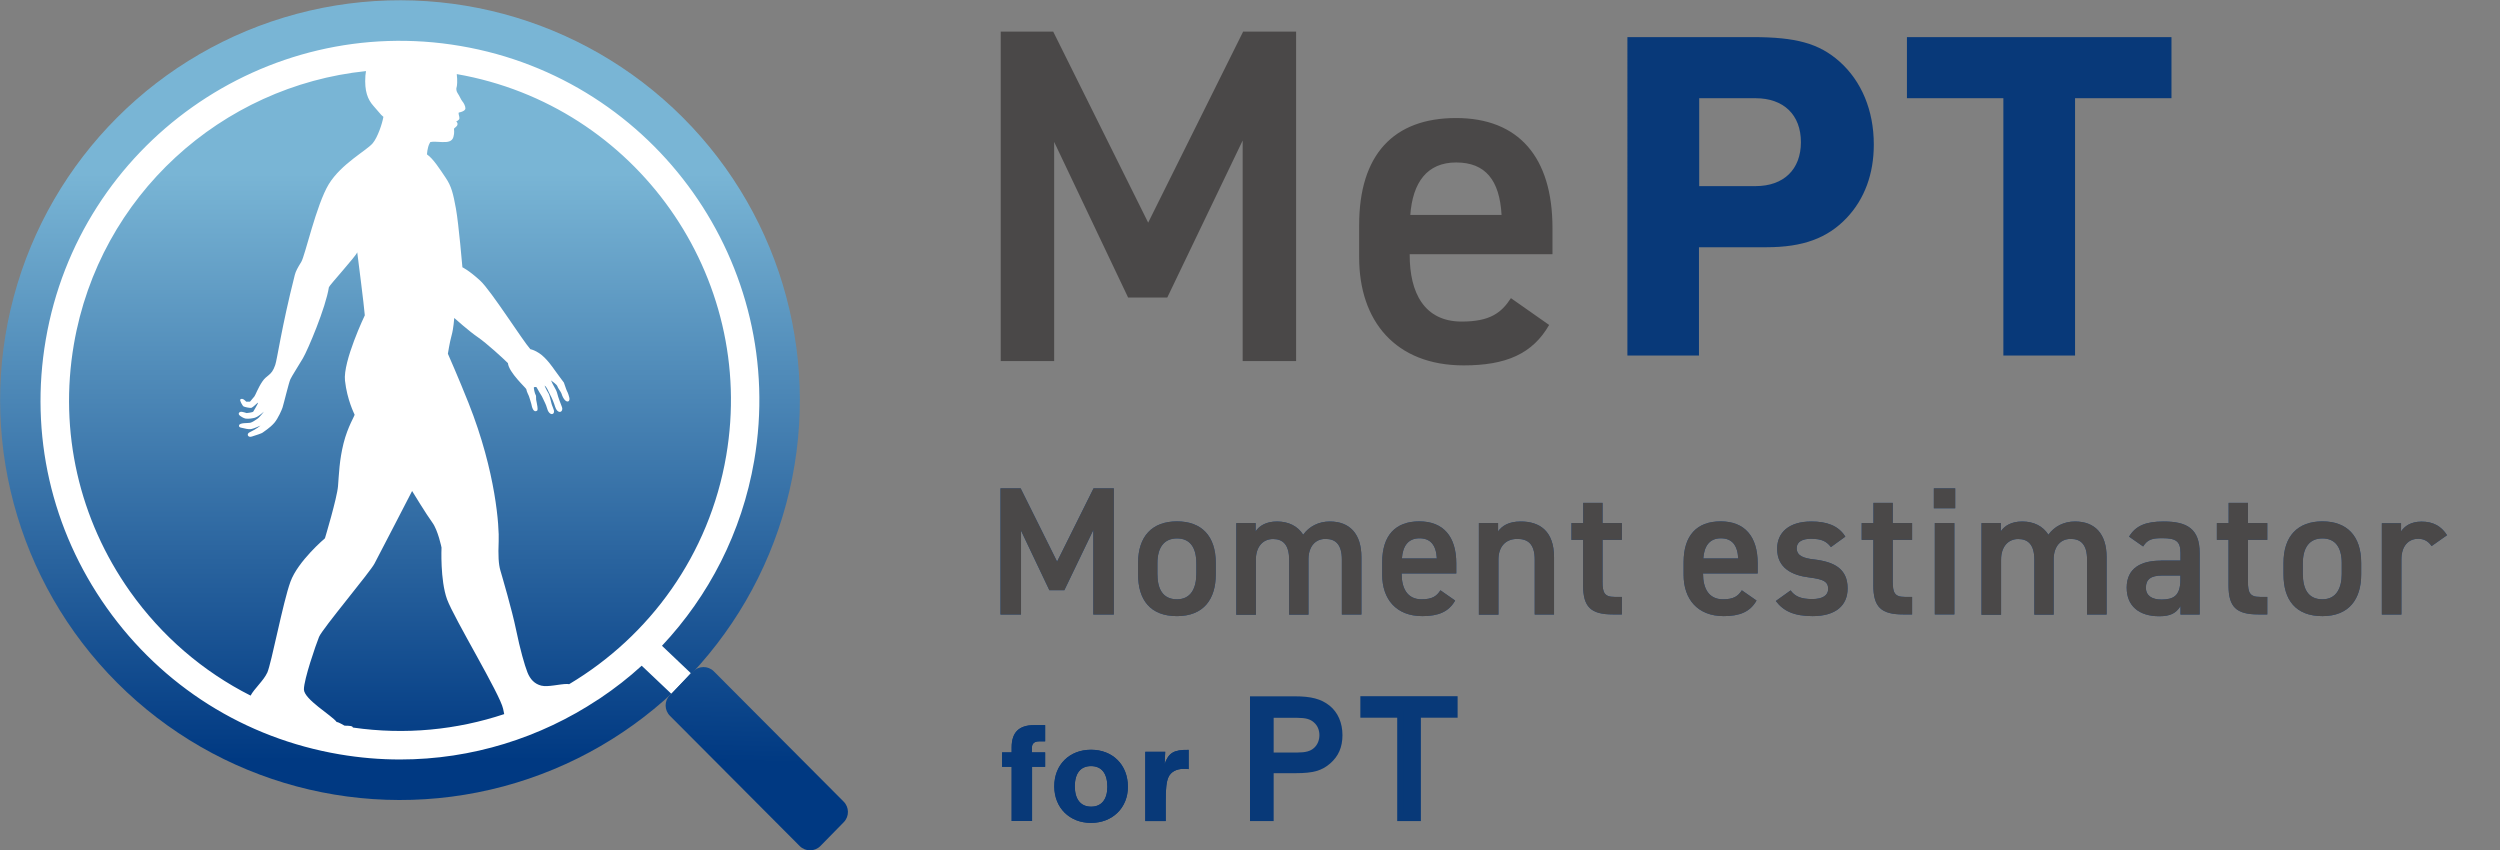 <?xml version="1.0" encoding="UTF-8"?><svg id="_レイヤー_2" xmlns="http://www.w3.org/2000/svg" xmlns:xlink="http://www.w3.org/1999/xlink" viewBox="0 0 208.2 70.82"><rect x="0" y="0" width="208.2" height="70.82" fill="#808080" stroke="none"/><defs><linearGradient id="_名称未設定グラデーション_2" x1="33.31" y1="8.78" x2="33.31" y2="65.62" gradientTransform="translate(33.32 -13.79) rotate(45)" gradientUnits="userSpaceOnUse"><stop offset=".1" stop-color="#79b5d5"/><stop offset=".96" stop-color="#003982"/></linearGradient><linearGradient id="_名称未設定グラデーション_2-2" x1="-138.19" y1="214.52" x2="-138.19" y2="271.36" gradientTransform="translate(208.22 -201.86) rotate(1.5)" xlink:href="#_名称未設定グラデーション_2"/><symbol id="logo2" viewBox="0 0 208.2 70.82"><circle cx="33.31" cy="33.33" r="33.3" transform="translate(-13.81 33.31) rotate(-45)" fill="url(#_名称未設定グラデーション_2)"/><path d="M55.13,53.78c3.89-4.14,6.65-9.42,7.68-15.42,2.78-16.26-8.2-31.76-24.46-34.53C22.08,1.05,6.59,12.02,3.81,28.29c-1.35,7.88.46,15.81,5.08,22.33,4.62,6.52,11.5,10.86,19.38,12.2,1.7.29,3.38.43,5.05.43,5.98,0,11.68-1.81,16.47-4.98.03-.01.07-.03.09-.06,0,0,.01,0,.02-.01.01,0,.04-.02.08-.05,1.22-.82,2.38-1.72,3.46-2.71l2.48,2.35,1.61-1.73-2.4-2.28ZM22.25,56.03c-.28.63-1.09,1.34-1.38,1.9-3.96-2-7.4-4.95-10.04-8.67-4.25-6.01-5.92-13.31-4.68-20.57,2.13-12.45,12.34-21.53,24.33-22.77-.02.13-.04.25-.05.38-.09,1.31.2,1.99.67,2.52.26.29.49.57.65.75l.18.16c-.1.58-.48,1.71-.89,2.2-.51.61-2.61,1.7-3.66,3.41-1.04,1.71-1.98,5.98-2.29,6.47-.3.49-.46.77-.54,1.09-1.12,4.43-1.46,7.01-1.63,7.5-.17.49-.33.66-.53.83-.2.17-.35.26-.54.54-.35.51-.58,1.14-.66,1.24l-.37.44h-.32s-.3-.37-.49-.18c-.07.05.18.53.28.58.1.05.55.15.66.11.11-.04.52-.43.52-.43v.08s-.32.6-.38.67-.53.12-.55.12c-.04,0-.37-.14-.52-.1-.15.04-.17.17-.1.26.07.09.36.27.53.3.26.04.63-.03.77-.07.14-.04.42-.2.76-.51,0,0-.38.5-.55.6-.16.1-.4.29-.6.33-.2.04-.84-.02-.92.2-.07.22.29.22.37.25.08.03.42.1.61.08.19-.02.81-.3.81-.3,0,0-.33.29-.91.56-.29.13-.15.48.2.35.35-.12.8-.24.92-.35.06-.06.55-.34.94-.79.32-.38.63-1.11.68-1.27.11-.35.52-2.06.65-2.35.13-.28.65-1.08,1.05-1.76s1.9-4.21,2.16-5.91c.03-.15,2.3-2.64,2.36-2.91,0,0,.59,4.6.63,5.25,0,0-1.83,3.83-1.65,5.44.18,1.61.77,2.75.8,2.83.03.07-.57.99-.92,2.39-.35,1.4-.38,2.56-.46,3.56-.08,1-1.09,4.35-1.09,4.35,0,0-2.24,1.89-2.87,3.61-.63,1.72-1.58,6.8-1.94,7.6ZM29.39,60.59s-.02-.04-.03-.06c-.11-.12-.61-.08-.67-.1-.05-.01-.46-.29-.65-.3-.4-.55-2.73-1.89-2.73-2.72s.99-3.7,1.26-4.37c.27-.67,4.31-5.47,4.62-6.11.07-.11,3.13-6.04,3.13-6.04,0,0,1.2,1.97,1.68,2.62.48.65.77,2.09.77,2.09,0,0-.12,2.71.46,4.31.59,1.6,4.43,7.93,4.67,9.12.03.15.06.3.09.44-3.94,1.31-8.22,1.75-12.59,1.12ZM47.4,56.98s-.1-.02-.16-.02c-.64,0-1.6.28-2.16.14-.56-.14-.93-.53-1.16-1.12-.23-.59-.6-1.87-.94-3.53-.34-1.66-1.16-4.43-1.31-4.95-.15-.52-.19-1.23-.14-2.43.05-1.11-.2-5.7-2.51-11.51-.84-2.11-1.72-4.1-1.72-4.1,0,0,.15-.97.31-1.53.16-.56.22-1.45.22-1.45,0,0,1.25,1.12,1.99,1.62.7.48,2.08,1.74,2.48,2.14.07.78,1.52,2.08,1.53,2.17.03.24.24.57.25.67.02.1.15.44.17.56.14.82.46.6.51.52.04-.09-.03-.52-.06-.62-.11-.39-.01-.53-.09-.65s-.17-.6-.15-.63c.02-.03.2-.06.23,0,.37.67.39.63.5.87.14.3.3.6.35.81.18.74.68.63.59.23-.03-.13-.17-.42-.2-.56-.03-.14-.19-.77-.23-.81-.04-.04-.29-.52-.35-.69.2.11.31.48.46.75.15.27.34.73.42,1.01.18.58.6.52.6.17,0-.13-.14-.39-.22-.64-.08-.23-.16-.44-.24-.76-.04-.17-.32-.56-.48-.96.09.06.5.36.53.49s.3.47.34.6c.28.9.79.78.64.29-.04-.14-.07-.28-.19-.51-.06-.11-.21-.61-.25-.69-.04-.06-.5-.66-.81-1.1-.03-.04-.63-.95-1.25-1.35-.34-.22-.56-.29-.73-.33-.62-.68-3.27-4.87-4.17-5.7-.97-.89-1.49-1.12-1.49-1.12,0,0-.31-3.63-.54-4.89-.23-1.25-.37-1.85-.85-2.56-.48-.71-1.04-1.6-1.56-1.95,0,0,.02-.56.22-.93.02-.04.04-.07.06-.1.24-.05.56-.02.97,0,.49.02.84-.04.95-.42.11-.38.04-.58.05-.68.02-.09.27-.18.29-.37.02-.18-.11-.24-.11-.24,0,0,.26-.11.27-.26.02-.15-.11-.37-.05-.49,0,0,.15-.02.26-.07.11-.05.29-.11.29-.29s-.15-.46-.26-.58c-.11-.13-.24-.46-.37-.64-.13-.18-.16-.4-.09-.58.02-.06.07-.48,0-1.04,14.93,2.6,24.99,16.84,22.44,31.78-1.41,8.26-6.38,15.03-13.07,19.02Z" fill="#fff"/><path d="M66.61,70.47l-10.81-10.85c-.48-.47-.49-1.24-.02-1.72l1.94-1.98c.47-.48,1.24-.49,1.72-.02l10.81,10.85c.48.47.49,1.24.02,1.72l-1.94,1.98c-.47.48-1.24.49-1.72.02Z" fill="url(#_名称未設定グラデーション_2-2)"/><path d="M95.62,18.54l7.91-15.91h4.41v27.44h-4.45V11.7l-6.28,13.08h-3.26l-6.16-12.96v18.25h-4.45V2.63h4.37l7.91,15.91Z" fill="#4a4848"/><path d="M129.02,27.05c-1.39,2.43-3.62,3.38-7.12,3.38-5.69,0-8.71-3.7-8.71-8.99v-2.7c0-5.85,2.86-8.91,8.07-8.91s8.03,3.26,8.03,9.15v2.19h-11.89v.08c0,3.1,1.19,5.53,4.33,5.53,2.35,0,3.3-.72,4.1-1.95l3.18,2.23ZM117.45,17.9h7.6c-.16-2.9-1.35-4.37-3.78-4.37s-3.62,1.67-3.82,4.37Z" fill="#4a4848"/><path d="M141.5,29.61h-5.97V3.09h10.42c3.62,0,5.53.52,7.24,2.03,1.83,1.63,2.86,4.06,2.86,6.92,0,2.43-.76,4.53-2.27,6.12-1.59,1.67-3.62,2.43-6.68,2.43h-5.61v9.03ZM146.2,15.5c2.35,0,3.78-1.39,3.78-3.66s-1.43-3.66-3.78-3.66h-4.69v7.32h4.69Z" fill="#083979"/><path d="M172.8,29.61h-5.96V8.18h-8.03V3.09h22.03v5.09h-8.03v21.44Z" fill="#083979"/><path d="M88.04,46.76l3.03-6.09h1.69v10.51h-1.71v-7.04l-2.41,5.01h-1.25l-2.36-4.96v6.99h-1.71v-10.51h1.68l3.03,6.09Z" fill="#1c4d8f"/><path d="M101.25,47.84c0,2.03-.99,3.47-3.23,3.47s-3.24-1.37-3.24-3.47v-.96c0-2.24,1.19-3.46,3.24-3.46s3.23,1.22,3.23,3.46v.96ZM99.63,47.79v-.88c0-1.32-.53-2.07-1.61-2.07s-1.63.76-1.63,2.07v.88c0,1.19.4,2.12,1.63,2.12,1.16,0,1.61-.93,1.61-2.12Z" fill="#1c4d8f"/><path d="M102.97,43.56h1.6v.69c.3-.46.88-.82,1.78-.82.96,0,1.72.38,2.18,1.1.5-.69,1.28-1.1,2.22-1.1,1.64,0,2.63,1.01,2.63,2.98v4.77h-1.63v-4.58c0-1.25-.52-1.72-1.36-1.72s-1.39.61-1.42,1.63v4.68h-1.61v-4.58c0-1.29-.56-1.72-1.34-1.72-.84,0-1.43.64-1.43,1.71v4.6h-1.63v-7.61Z" fill="#1c4d8f"/><path d="M121.18,50.02c-.53.93-1.39,1.29-2.73,1.29-2.18,0-3.34-1.42-3.34-3.44v-1.04c0-2.24,1.1-3.41,3.09-3.41s3.08,1.25,3.08,3.5v.84h-4.55v.03c0,1.19.46,2.12,1.66,2.12.9,0,1.26-.27,1.57-.75l1.22.85ZM116.75,46.51h2.91c-.06-1.11-.52-1.68-1.45-1.68s-1.39.64-1.46,1.68Z" fill="#1c4d8f"/><path d="M123.16,43.56h1.6v.69c.34-.46.88-.82,1.89-.82,1.57,0,2.77.79,2.77,2.98v4.77h-1.61v-4.58c0-1.34-.61-1.72-1.45-1.72-1.01,0-1.57.69-1.57,1.71v4.6h-1.63v-7.61Z" fill="#1c4d8f"/><path d="M130.88,43.56h.97v-1.68h1.61v1.68h1.61v1.4h-1.61v3.49c0,.88.14,1.26.99,1.26h.62v1.46h-.75c-1.83,0-2.48-.62-2.48-2.42v-3.79h-.97v-1.4Z" fill="#1c4d8f"/><path d="M146.28,50.02c-.53.93-1.39,1.29-2.73,1.29-2.18,0-3.34-1.42-3.34-3.44v-1.04c0-2.24,1.1-3.41,3.09-3.41s3.08,1.25,3.08,3.5v.84h-4.55v.03c0,1.19.46,2.12,1.66,2.12.9,0,1.26-.27,1.57-.75l1.22.85ZM141.85,46.51h2.91c-.06-1.11-.52-1.68-1.45-1.68s-1.39.64-1.46,1.68Z" fill="#1c4d8f"/><path d="M152.48,45.56c-.37-.47-.75-.69-1.66-.69-.69,0-1.19.23-1.19.78,0,.64.56.84,1.45.94,1.69.2,2.79.79,2.79,2.41,0,1.4-.96,2.31-2.92,2.31-1.55,0-2.44-.43-3.06-1.26l1.23-.88c.35.47.81.72,1.81.72.84,0,1.32-.3,1.32-.84,0-.62-.4-.81-1.58-.96-1.45-.18-2.67-.79-2.67-2.39,0-1.36.99-2.27,2.85-2.27,1.25,0,2.24.32,2.83,1.26l-1.2.87Z" fill="#1c4d8f"/><path d="M155.05,43.56h.97v-1.68h1.61v1.68h1.61v1.4h-1.61v3.49c0,.88.14,1.26.99,1.26h.62v1.46h-.75c-1.83,0-2.48-.62-2.48-2.42v-3.79h-.97v-1.4Z" fill="#1c4d8f"/><path d="M161.05,40.67h1.78v1.66h-1.78v-1.66ZM161.13,43.56h1.63v7.61h-1.63v-7.61Z" fill="#1c4d8f"/><path d="M165.03,43.56h1.6v.69c.3-.46.88-.82,1.78-.82.96,0,1.72.38,2.18,1.1.5-.69,1.28-1.1,2.22-1.1,1.64,0,2.63,1.01,2.63,2.98v4.77h-1.63v-4.58c0-1.25-.52-1.72-1.36-1.72s-1.39.61-1.42,1.63v4.68h-1.61v-4.58c0-1.29-.56-1.72-1.34-1.72-.84,0-1.43.64-1.43,1.71v4.6h-1.63v-7.61Z" fill="#1c4d8f"/><path d="M179.95,46.68h1.64v-.64c0-.96-.37-1.22-1.51-1.22-.82,0-1.23.09-1.6.69l-1.17-.82c.55-.9,1.37-1.26,2.88-1.26,1.95,0,3,.61,3,2.63v5.12h-1.6v-.7c-.37.59-.84.84-1.77.84-1.68,0-2.71-.85-2.71-2.38,0-1.63,1.2-2.25,2.83-2.25ZM181.59,47.93h-1.52c-.96,0-1.36.33-1.36,1.01s.52.99,1.29.99c.99,0,1.58-.3,1.58-1.63v-.37Z" fill="#1c4d8f"/><path d="M184.63,43.56h.97v-1.68h1.61v1.68h1.61v1.4h-1.61v3.49c0,.88.14,1.26.99,1.26h.62v1.46h-.75c-1.83,0-2.48-.62-2.48-2.42v-3.79h-.97v-1.4Z" fill="#1c4d8f"/><path d="M196.64,47.84c0,2.03-.99,3.47-3.23,3.47s-3.24-1.37-3.24-3.47v-.96c0-2.24,1.19-3.46,3.24-3.46s3.23,1.22,3.23,3.46v.96ZM195.02,47.79v-.88c0-1.32-.53-2.07-1.61-2.07s-1.63.76-1.63,2.07v.88c0,1.19.4,2.12,1.63,2.12,1.16,0,1.61-.93,1.61-2.12Z" fill="#1c4d8f"/><path d="M202.49,45.46c-.24-.35-.58-.59-1.1-.59-.82,0-1.4.61-1.4,1.71v4.6h-1.63v-7.61h1.6v.69c.29-.44.81-.82,1.71-.82.97,0,1.64.38,2.12,1.13l-1.29.91Z" fill="#1c4d8f"/><path d="M88.04,46.76l3.03-6.09h1.69v10.51h-1.71v-7.04l-2.41,5.01h-1.25l-2.36-4.96v6.99h-1.71v-10.51h1.68l3.03,6.09Z" fill="#4a4848"/><path d="M101.25,47.84c0,2.03-.99,3.47-3.23,3.47s-3.24-1.37-3.24-3.47v-.96c0-2.24,1.19-3.46,3.24-3.46s3.23,1.22,3.23,3.46v.96ZM99.63,47.79v-.88c0-1.32-.53-2.07-1.61-2.07s-1.63.76-1.63,2.07v.88c0,1.19.4,2.12,1.63,2.12,1.16,0,1.61-.93,1.61-2.12Z" fill="#4a4848"/><path d="M102.97,43.56h1.6v.69c.3-.46.88-.82,1.78-.82.96,0,1.72.38,2.18,1.1.5-.69,1.28-1.1,2.22-1.1,1.64,0,2.63,1.01,2.63,2.98v4.77h-1.63v-4.58c0-1.25-.52-1.72-1.36-1.72s-1.39.61-1.42,1.63v4.68h-1.61v-4.58c0-1.29-.56-1.72-1.34-1.72-.84,0-1.43.64-1.43,1.71v4.6h-1.63v-7.61Z" fill="#4a4848"/><path d="M121.18,50.02c-.53.93-1.39,1.29-2.73,1.29-2.18,0-3.34-1.42-3.34-3.44v-1.04c0-2.24,1.1-3.41,3.09-3.41s3.08,1.25,3.08,3.5v.84h-4.55v.03c0,1.19.46,2.12,1.66,2.12.9,0,1.26-.27,1.57-.75l1.22.85ZM116.75,46.51h2.91c-.06-1.11-.52-1.68-1.45-1.68s-1.39.64-1.46,1.68Z" fill="#4a4848"/><path d="M123.16,43.56h1.6v.69c.34-.46.88-.82,1.89-.82,1.57,0,2.77.79,2.77,2.98v4.77h-1.61v-4.58c0-1.34-.61-1.72-1.45-1.72-1.01,0-1.57.69-1.57,1.71v4.6h-1.63v-7.61Z" fill="#4a4848"/><path d="M130.88,43.56h.97v-1.68h1.61v1.68h1.61v1.4h-1.61v3.49c0,.88.14,1.26.99,1.26h.62v1.46h-.75c-1.83,0-2.48-.62-2.48-2.42v-3.79h-.97v-1.4Z" fill="#4a4848"/><path d="M146.28,50.02c-.53.93-1.39,1.29-2.73,1.29-2.18,0-3.34-1.42-3.34-3.44v-1.04c0-2.24,1.1-3.41,3.09-3.41s3.08,1.25,3.08,3.5v.84h-4.55v.03c0,1.19.46,2.12,1.66,2.12.9,0,1.26-.27,1.57-.75l1.22.85ZM141.85,46.51h2.91c-.06-1.11-.52-1.68-1.45-1.68s-1.39.64-1.46,1.68Z" fill="#4a4848"/><path d="M152.48,45.56c-.37-.47-.75-.69-1.66-.69-.69,0-1.19.23-1.19.78,0,.64.56.84,1.45.94,1.69.2,2.79.79,2.79,2.41,0,1.4-.96,2.31-2.92,2.31-1.55,0-2.44-.43-3.06-1.26l1.23-.88c.35.47.81.72,1.81.72.84,0,1.32-.3,1.32-.84,0-.62-.4-.81-1.58-.96-1.45-.18-2.67-.79-2.67-2.39,0-1.36.99-2.27,2.85-2.27,1.25,0,2.24.32,2.83,1.26l-1.2.87Z" fill="#4a4848"/><path d="M155.05,43.56h.97v-1.68h1.61v1.68h1.61v1.4h-1.61v3.49c0,.88.14,1.26.99,1.26h.62v1.46h-.75c-1.83,0-2.48-.62-2.48-2.42v-3.79h-.97v-1.4Z" fill="#4a4848"/><path d="M161.05,40.67h1.78v1.66h-1.78v-1.66ZM161.13,43.56h1.63v7.61h-1.63v-7.61Z" fill="#4a4848"/><path d="M165.03,43.56h1.6v.69c.3-.46.88-.82,1.78-.82.96,0,1.72.38,2.18,1.1.5-.69,1.28-1.1,2.22-1.1,1.64,0,2.63,1.01,2.63,2.98v4.77h-1.63v-4.58c0-1.25-.52-1.72-1.36-1.72s-1.39.61-1.42,1.63v4.68h-1.61v-4.58c0-1.29-.56-1.72-1.34-1.72-.84,0-1.43.64-1.43,1.71v4.6h-1.63v-7.61Z" fill="#4a4848"/><path d="M179.95,46.68h1.64v-.64c0-.96-.37-1.22-1.51-1.22-.82,0-1.23.09-1.6.69l-1.17-.82c.55-.9,1.37-1.26,2.88-1.26,1.95,0,3,.61,3,2.63v5.12h-1.6v-.7c-.37.59-.84.84-1.77.84-1.68,0-2.71-.85-2.71-2.38,0-1.63,1.2-2.25,2.83-2.25ZM181.59,47.93h-1.52c-.96,0-1.36.33-1.36,1.01s.52.99,1.29.99c.99,0,1.58-.3,1.58-1.63v-.37Z" fill="#4a4848"/><path d="M184.63,43.56h.97v-1.68h1.61v1.68h1.61v1.4h-1.61v3.49c0,.88.14,1.26.99,1.26h.62v1.46h-.75c-1.83,0-2.48-.62-2.48-2.42v-3.79h-.97v-1.4Z" fill="#4a4848"/><path d="M196.64,47.84c0,2.03-.99,3.47-3.23,3.47s-3.24-1.37-3.24-3.47v-.96c0-2.24,1.19-3.46,3.24-3.46s3.23,1.22,3.23,3.46v.96ZM195.02,47.79v-.88c0-1.32-.53-2.07-1.61-2.07s-1.63.76-1.63,2.07v.88c0,1.19.4,2.12,1.63,2.12,1.16,0,1.61-.93,1.61-2.12Z" fill="#4a4848"/><path d="M202.49,45.46c-.24-.35-.58-.59-1.1-.59-.82,0-1.4.61-1.4,1.71v4.6h-1.63v-7.61h1.6v.69c.29-.44.81-.82,1.71-.82.97,0,1.64.38,2.12,1.13l-1.29.91Z" fill="#4a4848"/><path d="M87.05,63.86h-1.1v4.51h-1.7v-4.51h-.8v-1.2h.8v-.42c0-1.24.61-1.85,1.86-1.85h.93v1.35h-.5c-.39,0-.6.18-.6.51v.41h1.1v1.2Z" fill="#083979"/><path d="M93.93,65.53c0,1.75-1.29,3-3.07,3s-3.06-1.25-3.06-3.05,1.27-3.04,3.06-3.04,3.07,1.24,3.07,3.08ZM89.51,65.48c0,1.09.49,1.7,1.36,1.7s1.35-.61,1.35-1.66c0-1.11-.48-1.72-1.36-1.72s-1.35.61-1.35,1.69Z" fill="#083979"/><path d="M97.04,62.6l-.05,1.03c.33-.93.76-1.2,2-1.18v1.6c-.2-.02-.29-.02-.43-.02-.59,0-1.06.26-1.25.69-.17.38-.23.92-.23,2.03v1.63h-1.7v-5.77h1.66Z" fill="#083979"/><path d="M87.05,63.86h-1.1v4.51h-1.7v-4.51h-.8v-1.2h.8v-.42c0-1.24.61-1.85,1.86-1.85h.93v1.35h-.5c-.39,0-.6.18-.6.51v.41h1.1v1.2Z" fill="#083978"/><path d="M93.93,65.53c0,1.75-1.29,3-3.07,3s-3.06-1.25-3.06-3.05,1.27-3.04,3.06-3.04,3.07,1.24,3.07,3.08ZM89.51,65.48c0,1.09.49,1.7,1.36,1.7s1.35-.61,1.35-1.66c0-1.11-.48-1.72-1.36-1.72s-1.35.61-1.35,1.69Z" fill="#083978"/><path d="M97.04,62.6l-.05,1.03c.33-.93.76-1.2,2-1.18v1.6c-.2-.02-.29-.02-.43-.02-.59,0-1.06.26-1.25.69-.17.38-.23.92-.23,2.03v1.63h-1.7v-5.77h1.66Z" fill="#083978"/><path d="M105.78,68.09h-1.4v-9.83h3.45c1.31,0,2.06.19,2.71.71.62.5.97,1.3.97,2.24s-.31,1.61-.91,2.14c-.63.56-1.33.75-2.67.75h-2.15v3.99ZM108.04,62.95c.75,0,1.22-.13,1.58-.46.35-.31.55-.77.55-1.28s-.19-.96-.55-1.27c-.35-.32-.83-.46-1.58-.46h-2.25v3.46h2.25Z" fill="#083978"/><path d="M106.07,68.38h-1.97v-10.39h3.73c1.38,0,2.19.22,2.89.77.7.56,1.08,1.44,1.08,2.46s-.34,1.76-1.01,2.35c-.69.61-1.43.82-2.85.82h-1.87v3.99ZM104.66,67.81h.83v-3.99h2.43c1.28,0,1.9-.17,2.48-.68.55-.48.82-1.11.82-1.93s-.31-1.57-.87-2.02c-.59-.47-1.28-.64-2.53-.64h-3.17v9.26ZM108.04,63.23h-2.54v-4.03h2.54c.83,0,1.36.16,1.77.53.41.36.64.88.64,1.48s-.23,1.13-.64,1.5c-.4.37-.93.53-1.76.53ZM106.07,62.67h1.97c.69,0,1.09-.11,1.39-.38.29-.26.45-.64.45-1.07s-.16-.8-.45-1.05c-.3-.28-.7-.39-1.39-.39h-1.97v2.9Z" fill="#083978"/><path d="M118.05,68.09h-1.4v-8.61h-3.07v-1.22h7.53v1.22h-3.06v8.61Z" fill="#083978"/><path d="M118.33,68.38h-1.97v-8.61h-3.07v-1.79h8.1v1.79h-3.06v8.61ZM116.93,67.81h.83v-8.61h3.06v-.66h-6.97v.66h3.07v8.61Z" fill="#083978"/><rect x="70.77" y="0" width="137.44" height="70.8" fill="none"/></symbol></defs><g id="_レイヤー_2-2"><use width="208.2" height="70.82" xlink:href="#logo2"/></g></svg>